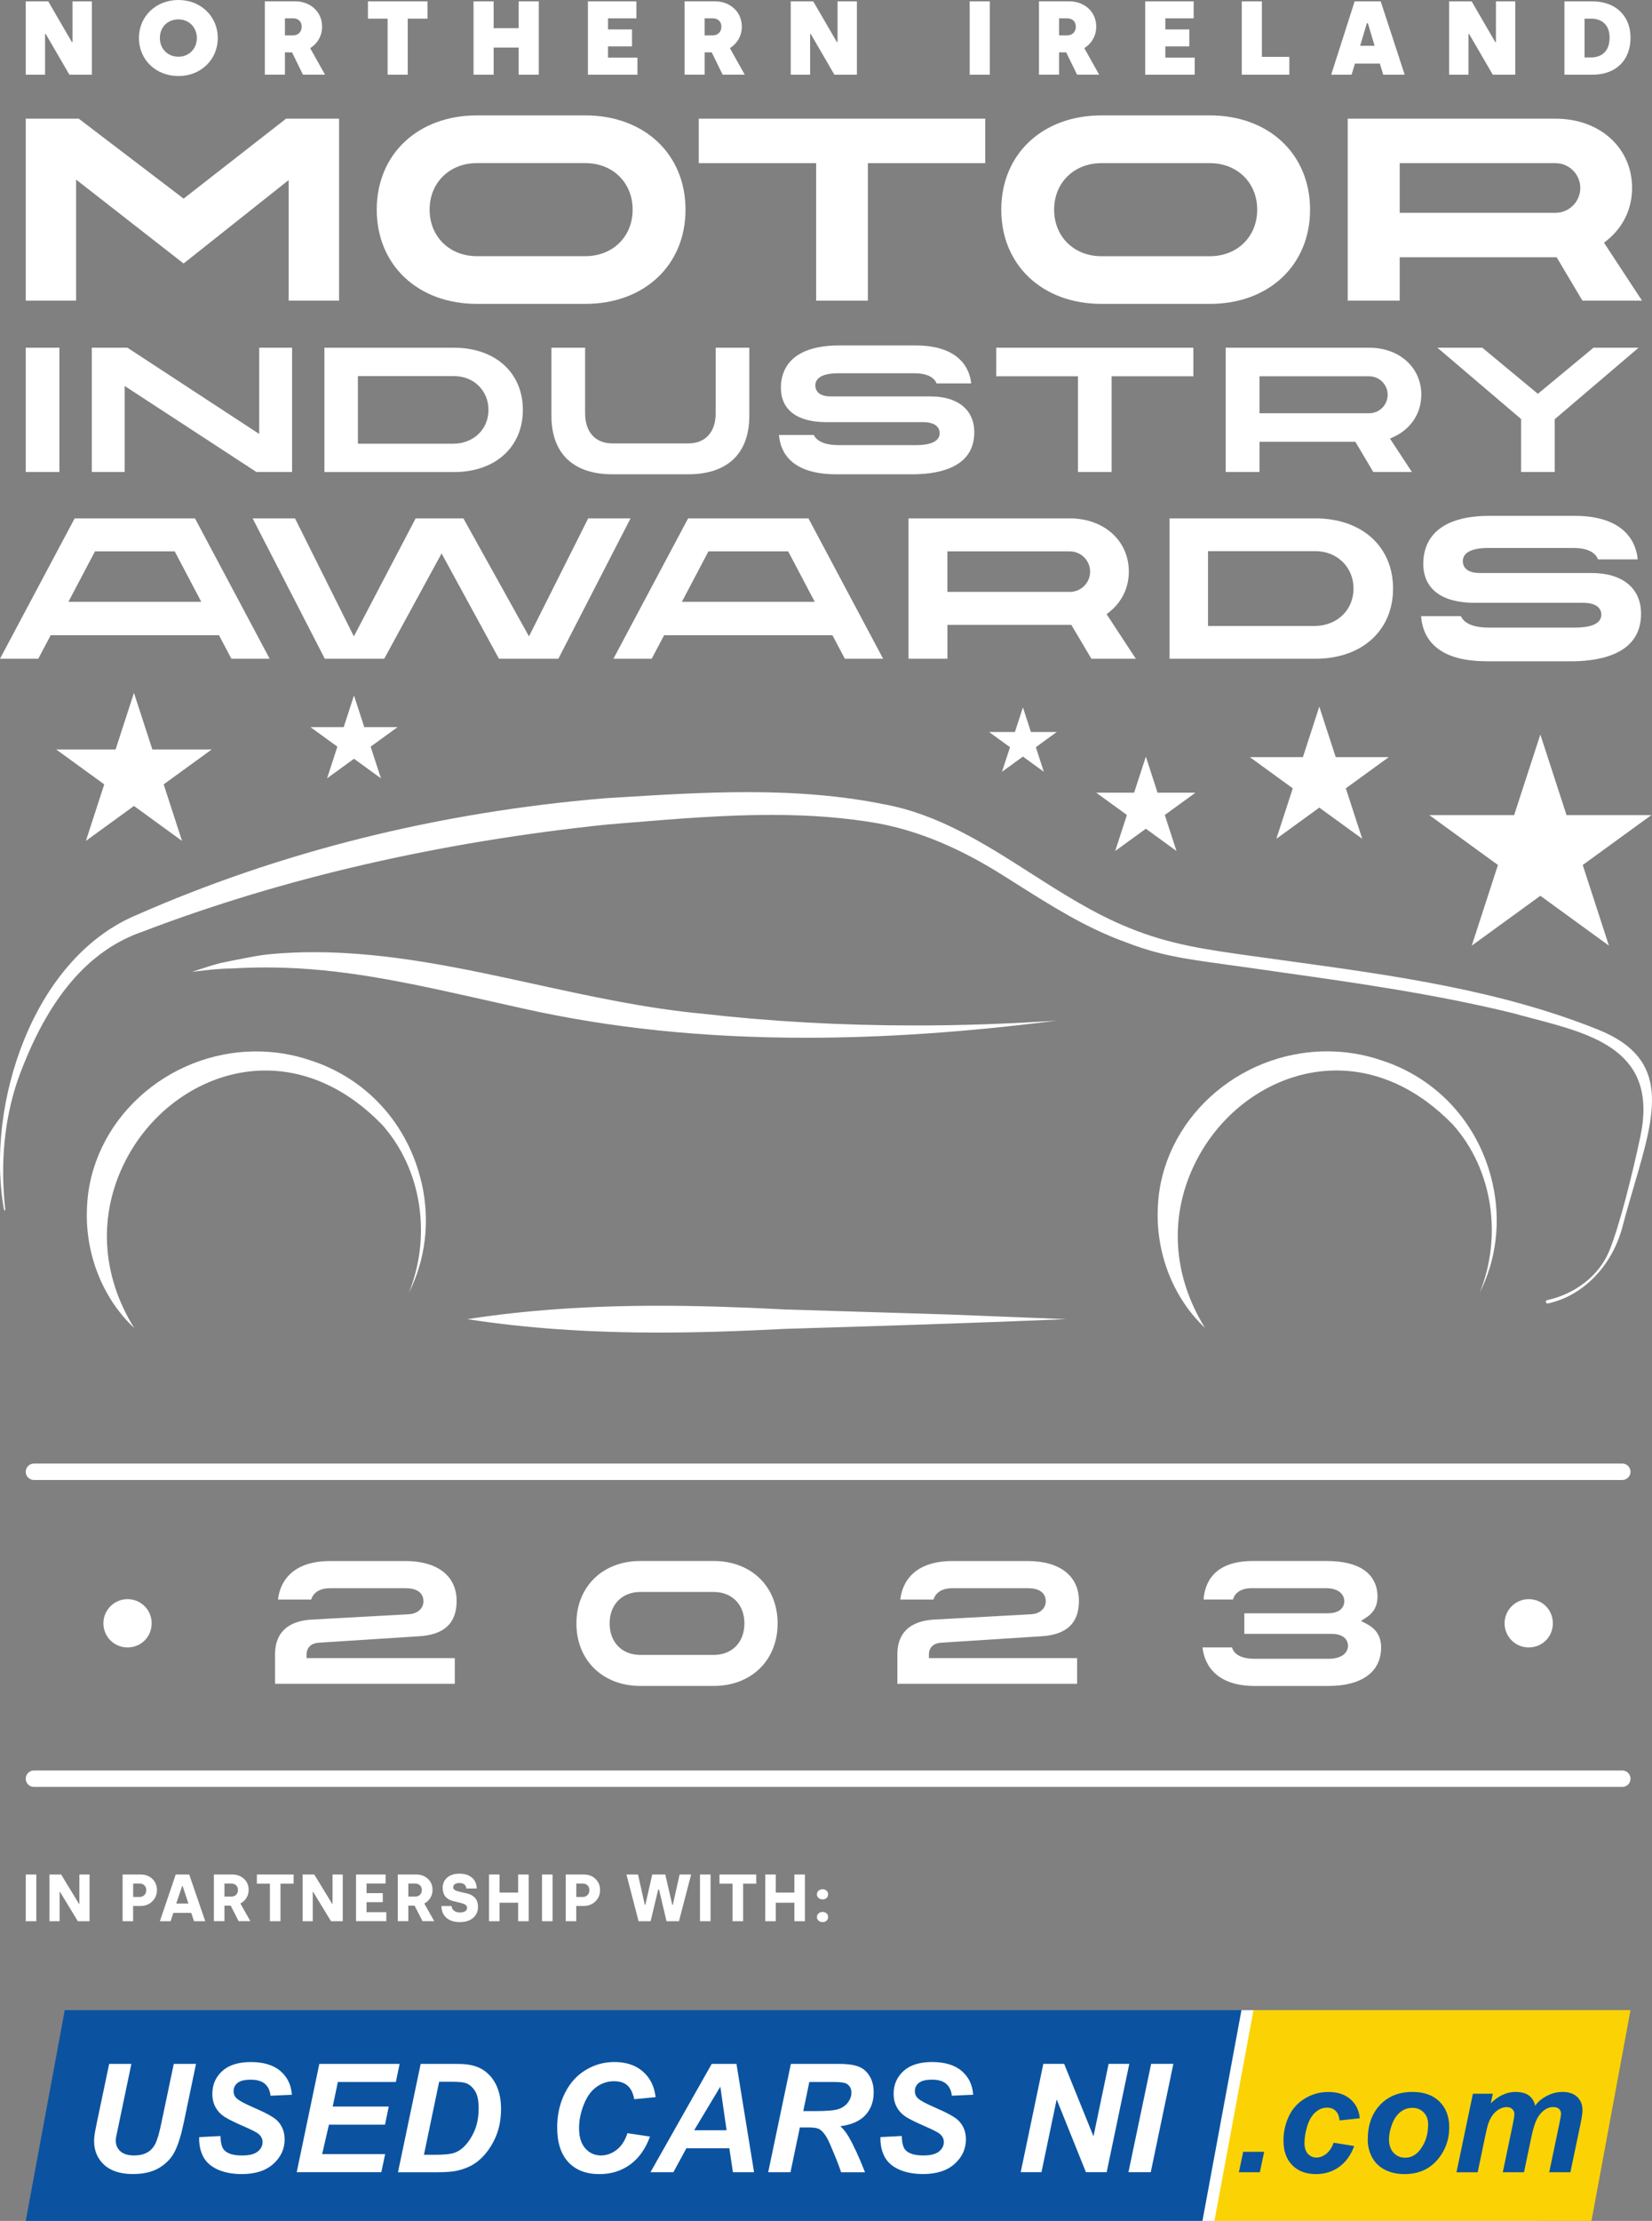 <?xml version="1.0" encoding="UTF-8"?>
<svg id="Layer_2" data-name="Layer 2" xmlns="http://www.w3.org/2000/svg" viewBox="0 0 434.72 584.24">
  <rect x="0" y="0" width="434.72" height="584.24" fill="#808080" stroke="none"/>
  <defs>
    <style>
      .cls-1 {
        fill: #fbd305;
      }

      .cls-2 {
        fill: #fff;
      }

      .cls-3 {
        fill: #0b53a0;
      }
    </style>
  </defs>
  <g id="Layer_1-2" data-name="Layer 1">
    <path class="cls-2" d="m37.66,245.03c36.85-14.07,77.97-23.54,122.25-28.14l5.68-.47c12.24-1.01,24.89-2.05,37.37-2.05,10.47,0,19.71.74,28.26,2.25,10.59,2.01,21.22,6.43,32.48,13.51,1.33.83,2.66,1.67,4,2.52,8.81,5.57,17.93,11.34,28.05,15.03,9.34,3.64,15.36,4.47,27.36,6.12,2.54.35,5.34.73,8.49,1.19,2.38.35,4.89.7,7.51,1.07,17.16,2.43,38.52,5.45,58.79,10.41,1.75.49,3.51.95,5.27,1.41,16.34,4.28,33.23,8.71,28.48,31.13-2.06,9.72-5.45,23.47-8.25,30.22-2.59,6.26-8.82,11.16-16.27,12.79-.24.05-.39.27-.34.53.04.23.25.34.43.34h.1c9.22-1.95,16.93-9.87,19.63-20.18.97-3.71,2.02-7.26,3.02-10.69,5.7-19.41,9.82-33.43-9.45-41.17-25.94-10.42-54.11-14.28-81.36-18.02l-8.75-1.21c-13.08-1.81-22.53-3.13-33.28-7.53-9.13-3.66-17.67-9.12-25.93-14.4-11.99-7.67-24.4-15.6-38.86-18.17-10.49-2.11-22.14-3.14-35.61-3.14-11.47,0-23.13.72-34.41,1.42l-3.08.19c-43.91,3.67-85.41,14.02-123.39,30.75-12.54,5.24-23,16.83-29.44,32.64-5.91,14.49-7.86,30.85-5.35,44.9.01.08.09.12.19.12h.01c.08-.02.13-.09.12-.17-1.35-12.35-.24-23.85,3.32-34.21,7.69-21.28,18.48-34.04,32.95-38.99m73.3,66.22c-3.51-15.48-14.46-27.57-29.32-32.33-4.56-1.55-9.33-2.33-14.17-2.33-23.68,0-43.67,18.4-44.57,41.02-.6,12.1,4.09,23.92,12.4,31.72-8.66-13.97-9.53-29.82-2.26-44.01,7.38-14.4,21.83-23.71,36.81-23.71,11.03,0,21.63,4.91,30.69,14.24,10.67,11.97,12.98,29.64,7.04,44.27,4.39-8.69,5.67-18.82,3.39-28.89m281.79.01c-3.5-15.49-14.46-27.58-29.33-32.34-4.56-1.55-9.33-2.33-14.17-2.33-23.68,0-43.67,18.4-44.57,41.02-.6,12.1,4.09,23.91,12.4,31.72-8.66-13.97-9.53-29.82-2.26-44,7.38-14.4,21.83-23.71,36.81-23.71,11.03,0,21.63,4.91,30.69,14.24,10.67,11.97,12.98,29.64,7.04,44.26,4.39-8.69,5.66-18.81,3.39-28.87m-219.38,39.32c9.84,0,20.34-.31,33.07-.97,23.09-.69,51.23-1.58,74.13-2.56-5.15-.22-10.28-.41-15.32-.61-5.06-.2-10.13-.39-15.18-.6,0,0-43.24-1.34-43.65-1.35-12.71-.66-23.21-.97-33.05-.97-18.6,0-35.12,1.16-50.39,3.53,15.26,2.37,31.78,3.53,50.39,3.53h0Zm-43.42-86.97c-20.62-4.65-36.92-8.33-54.56-8.98-1.82-.07-3.64-.1-5.48-.1-2.96,0-5.96.09-8.91.27h0c-3.11,0-6.34.39-9.46.76-.34.04-.67.08-1.01.12,1.58-.52,3.19-1.04,4.76-1.54,1.23-.39,2.48-.73,3.72-.98,1.91-.4,4.4-.88,6.49-1.28,2.33-.45,4.25-.73,6.06-.89,3.6-.32,7.36-.48,11.15-.48,19.57,0,39.17,4.28,58.12,8.43,14.32,3.13,29.14,6.37,43.85,7.74,18.01,2.07,36.9,3.11,56.1,3.11,12.22,0,24.76-.43,37.27-1.27-23.75,3.02-45.44,4.5-65.91,4.5h0c-26.99,0-51.41-2.52-74.65-7.72l-7.51-1.69Z"/>
    <polygon class="cls-2" points="167.74 15.16 160 15.16 160 12.21 166.31 12.21 166.31 7.74 160 7.74 160 4.82 167.47 4.82 167.47 .36 154.71 .36 154.71 19.65 167.74 19.65 167.74 15.16"/>
    <path class="cls-2" d="m185.42,4.82h2.15c1.27,0,2.26.77,2.26,2.2s-.99,2.29-2.26,2.29h-2.15v-4.49Zm0,8.95h1.87l2.87,5.87h5.82l-3.91-6.97c1.87-1.18,3.14-3.2,3.14-5.65,0-3.94-3.11-6.67-7.08-6.67h-7.99v19.29h5.29v-5.87Z"/>
    <polygon class="cls-2" points="386.43 8.93 386.59 8.93 392.82 19.65 398.74 19.65 398.74 .36 393.65 .36 393.65 11.08 393.48 11.08 387.26 .36 381.33 .36 381.33 19.65 386.43 19.65 386.43 8.93"/>
    <path class="cls-2" d="m359.69,6.12h.27l1.76,5.92h-3.8l1.76-5.92Zm-3.14,10.61h6.56l.88,2.92h5.65l-6.31-19.29h-6.86l-6.17,19.29h5.37l.88-2.92Z"/>
    <polygon class="cls-2" points="339.29 14.96 332.06 14.96 332.06 .36 326.77 .36 326.77 19.65 339.29 19.65 339.29 14.96"/>
    <path class="cls-2" d="m416.97,15.1V4.91h1.79c2.07,0,4.8,1.04,4.8,4.99,0,4.16-2.76,5.21-4.8,5.21h-1.79Zm12.1-5.21c0-5.62-3.83-9.53-10.03-9.53h-7.36v19.29h7.36c6.2,0,10.03-3.78,10.03-9.76"/>
    <rect class="cls-2" x="255.17" y=".36" width="5.29" height="19.29"/>
    <polygon class="cls-2" points="314.39 15.16 306.65 15.16 306.65 12.21 312.96 12.21 312.96 7.74 306.65 7.74 306.65 4.82 314.11 4.82 314.11 .36 301.36 .36 301.36 19.65 314.39 19.65 314.39 15.16"/>
    <path class="cls-2" d="m278.69,4.82h2.15c1.27,0,2.26.77,2.26,2.2s-.99,2.29-2.26,2.29h-2.15v-4.49Zm0,8.95h1.87l2.87,5.87h5.81l-3.91-6.97c1.87-1.18,3.14-3.2,3.14-5.65,0-3.94-3.11-6.67-7.08-6.67h-7.99v19.29h5.29v-5.87Z"/>
    <polygon class="cls-2" points="213.18 8.93 213.34 8.93 219.57 19.65 225.49 19.65 225.49 .36 220.4 .36 220.4 11.08 220.23 11.08 214 .36 208.08 .36 208.08 19.65 213.18 19.65 213.18 8.93"/>
    <path class="cls-2" d="m74.98,4.82h2.15c1.27,0,2.26.77,2.26,2.2s-.99,2.29-2.26,2.29h-2.15v-4.49Zm0,8.95h1.87l2.87,5.87h5.81l-3.91-6.97c1.87-1.18,3.14-3.2,3.14-5.65,0-3.94-3.11-6.67-7.08-6.67h-7.99v19.29h5.29v-5.87Z"/>
    <path class="cls-2" d="m46.95,5.1c2.87,0,4.85,2.18,4.85,4.91s-1.98,4.91-4.85,4.91-4.88-2.12-4.88-4.91,1.96-4.91,4.88-4.91m0,14.91c5.92,0,10.36-4.36,10.36-10S52.9,0,46.95,0s-10.39,4.33-10.39,10,4.41,10,10.39,10"/>
    <polygon class="cls-2" points="11.86 8.93 12.03 8.93 18.26 19.65 24.18 19.65 24.18 .36 19.08 .36 19.08 11.08 18.92 11.08 12.69 .36 6.77 .36 6.77 19.65 11.86 19.65 11.86 8.93"/>
    <polygon class="cls-2" points="102 19.65 107.29 19.65 107.29 4.91 112.5 4.91 112.5 .36 96.82 .36 96.82 4.91 102 4.91 102 19.65"/>
    <polygon class="cls-2" points="129.9 12.51 136.48 12.51 136.48 19.65 141.78 19.65 141.78 .36 136.48 .36 136.48 7.41 129.9 7.41 129.9 .36 124.61 .36 124.61 19.65 129.9 19.65 129.9 12.51"/>
    <polygon class="cls-2" points="412.23 214.43 405.34 193.22 398.44 214.43 376.13 214.43 394.18 227.55 387.29 248.76 405.34 235.65 423.38 248.76 416.49 227.55 434.54 214.43 412.23 214.43"/>
    <polygon class="cls-2" points="40.09 197.15 35.25 182.27 30.42 197.15 14.78 197.15 27.43 206.34 22.6 221.21 35.25 212.02 47.9 221.21 43.07 206.34 55.72 197.15 40.09 197.15"/>
    <polygon class="cls-2" points="351.49 199.17 347.17 185.89 342.86 199.17 328.89 199.17 340.19 207.38 335.87 220.66 347.17 212.45 358.47 220.66 354.15 207.38 365.45 199.17 351.49 199.17"/>
    <polygon class="cls-2" points="95.86 191.28 93.15 182.95 90.45 191.28 81.7 191.28 88.78 196.42 86.07 204.75 93.15 199.6 100.24 204.75 97.53 196.42 104.61 191.28 95.86 191.28"/>
    <polygon class="cls-2" points="304.61 208.53 301.53 199.04 298.44 208.53 288.47 208.53 296.54 214.39 293.46 223.87 301.53 218.01 309.59 223.87 306.51 214.39 314.58 208.53 304.61 208.53"/>
    <polygon class="cls-2" points="271.28 192.56 269.18 186.09 267.07 192.56 260.27 192.56 265.78 196.56 263.67 203.03 269.18 199.03 274.68 203.03 272.58 196.56 278.08 192.56 271.28 192.56"/>
    <path class="cls-2" d="m426.91,385.01H8.93c-1.19,0-2.16.97-2.16,2.16s.97,2.16,2.16,2.16h417.98c1.19,0,2.16-.97,2.16-2.16s-.97-2.16-2.16-2.16"/>
    <path class="cls-2" d="m24.99,145.05h20.99l6.99,13.27H18l6.99-13.27Zm-11.65,22.06h44.28l3.27,6.18h10.07l-19.65-36.92h-31.67L0,173.29h10.07l3.27-6.18Z"/>
    <path class="cls-2" d="m145.11,91.47v17.89c0,9.94,5.72,15.41,16.1,15.41h19.87c10.38,0,16.1-5.47,16.1-15.41v-17.89h-8.85v17.24c0,4.97-2.71,7.94-7.25,7.94h-19.87c-4.54,0-7.24-2.97-7.24-7.94v-17.24h-8.86Z"/>
    <polygon class="cls-2" points="76.86 91.47 68.21 91.47 68.21 114.16 33.53 91.47 24.15 91.47 24.15 124.17 32.8 124.17 32.8 101.53 67.48 124.17 76.86 124.17 76.86 91.47"/>
    <path class="cls-2" d="m94.18,98.94h25.33c5.15,0,9.03,3.82,9.03,8.89s-3.88,8.78-9.03,8.89h-25.33v-17.77Zm43.41,8.89c0-9.78-7.27-16.35-18.09-16.35h-34.13v32.7h34.13c10.82,0,18.09-6.57,18.09-16.35"/>
    <polygon class="cls-2" points="131.3 173.29 146.93 173.29 165.92 136.37 154.78 136.37 139.2 167.41 121.94 136.37 109.37 136.37 93.12 167.41 77.63 136.37 66.48 136.37 85.47 173.29 101.11 173.29 116.2 145.59 131.3 173.29"/>
    <path class="cls-2" d="m166.48,55.15c0,7.09-5.23,12.24-12.45,12.24h-28.53c-7.21,0-12.45-5.15-12.45-12.24s5.24-12.24,12.45-12.24h28.53c7.22,0,12.45,5.15,12.45,12.24m-67.34,0c0,14.59,10.84,24.79,26.36,24.79h28.53c15.52,0,26.36-10.19,26.36-24.79s-10.84-24.79-26.36-24.79h-28.53c-15.52,0-26.36,10.19-26.36,24.79"/>
    <path class="cls-2" d="m249.3,155.7v-10.65h32.23c2.94,0,5.33,2.39,5.33,5.33s-2.39,5.32-5.33,5.32h-32.23Zm37.89,17.59h11.7l-7.69-11.72.74-.59c3.29-2.63,5.11-6.4,5.11-10.61,0-8.11-6.52-14-15.51-14h-42.47v36.92h10.24v-8.91h32.6s5.29,8.91,5.29,8.91Z"/>
    <polygon class="cls-2" points="228.38 79.09 228.38 42.92 259.27 42.92 259.27 31.22 183.88 31.22 183.88 42.92 214.77 42.92 214.77 79.09 228.38 79.09"/>
    <path class="cls-2" d="m346.17,164.67h-28.28v-19.68h28.28c5.7,0,10.01,4.23,10.01,9.84s-4.29,9.72-10.01,9.84m0-28.3h-38.41v36.92h38.41c12.21,0,20.41-7.42,20.41-18.46s-8.2-18.46-20.41-18.46"/>
    <path class="cls-2" d="m368.33,42.92h40.99c3.6,0,6.53,2.93,6.53,6.53s-2.93,6.53-6.53,6.53h-40.99v-13.06Zm-13.69,36.17h13.69v-11.41h41.3s6.78,11.41,6.78,11.41h15.68l-10-15.24.74-.59c4.29-3.43,6.65-8.33,6.65-13.81,0-10.56-8.47-18.23-20.15-18.23h-54.68v47.86Z"/>
    <path class="cls-2" d="m289.84,42.92h28.54c7.21,0,12.45,5.15,12.45,12.24s-5.24,12.24-12.45,12.24h-28.54c-7.21,0-12.45-5.15-12.45-12.24s5.24-12.24,12.45-12.24m0,37.02h28.54c15.52,0,26.36-10.19,26.36-24.79s-10.84-24.79-26.36-24.79h-28.54c-15.52,0-26.36,10.19-26.36,24.79s10.84,24.79,26.36,24.79"/>
    <rect class="cls-2" x="6.77" y="91.47" width="8.86" height="32.7"/>
    <polygon class="cls-2" points="20.03 47.25 48.31 69.32 75.96 47.37 75.96 79.09 89.23 79.09 89.23 31.22 75.28 31.22 48.32 52.25 20.72 31.22 6.77 31.22 6.77 79.09 20.03 79.09 20.03 47.25"/>
    <polygon class="cls-2" points="283.67 124.17 292.52 124.17 292.52 98.99 314.03 98.99 314.03 91.47 262.16 91.47 262.16 98.99 283.67 98.99 283.67 124.17"/>
    <path class="cls-2" d="m391.05,173.96h23.05c8.1-.14,17.74-2.42,17.74-12.5,0-6.71-4.86-10.72-13-10.72h-29.41c-4.05,0-4.49-2.16-4.49-3.1,0-1.59,1.17-3.49,6.72-3.49h22.34c4.41,0,5.99,1.62,6.53,3.01h10.43c-.33-3.68-2.67-11.46-16.63-11.46h-22.67c-14.91.12-17.13,7.92-17.13,12.55,0,6.66,4.81,10.33,13.56,10.33h28.47c4.36,0,4.83,2.16,4.83,3.09,0,3.43-5.48,3.43-7.28,3.43h-22.28c-4.98,0-6.77-1.62-7.39-3.01h-10.48c.33,4.85,3.21,11.85,17.09,11.85"/>
    <path class="cls-2" d="m256.38,113.73c0-5.91-4.29-9.44-11.48-9.44h-26.23c-3.71,0-4.12-2.01-4.12-2.88,0-1.47,1.06-3.22,6.1-3.22h19.92c3.92,0,5.38,1.42,5.9,2.68h9.1c-.33-3.29-2.51-10-14.71-10h-20.21c-13.19.11-15.16,6.99-15.16,11.09,0,5.86,4.25,9.09,11.98,9.09h25.38c3.99,0,4.42,2.01,4.42,2.88,0,3.17-4.97,3.17-6.6,3.17h-19.87c-4.42,0-6.07-1.43-6.66-2.68h-9.15c.33,4.28,2.95,10.35,15.12,10.35h20.56c7.17-.12,15.71-2.14,15.71-11.04"/>
    <path class="cls-2" d="m186.42,145.05h20.99l6.99,13.27h-34.97l6.99-13.27Zm-11.65,22.06h44.28l3.27,6.18h10.07l-19.65-36.92h-31.67l-19.65,36.92h10.07l3.27-6.18Z"/>
    <path class="cls-2" d="m360.3,108.71h-28.86v-9.72h28.86c2.68,0,4.86,2.18,4.86,4.86s-2.18,4.86-4.86,4.86m13.72-4.86c0-7.17-5.77-12.38-13.72-12.38h-37.76v32.7h8.9v-7.95h25.22l4.72,7.95h10.16l-5.77-8.79,1.09-.51c4.47-2.08,7.15-6.2,7.15-11.03"/>
    <polygon class="cls-2" points="409.12 124.17 409.12 110.28 431.19 91.47 419.32 91.47 404.69 103.6 390.06 91.47 378.25 91.47 400.27 110.23 400.27 124.17 409.12 124.17"/>
    <g>
      <path class="cls-2" d="m402.28,420.68c-3.5,0-6.35,2.85-6.35,6.35s2.79,6.35,6.35,6.35,6.35-2.79,6.35-6.35-2.79-6.35-6.35-6.35"/>
      <path class="cls-2" d="m247.68,432.13l26.4-1.69c6.62-.42,9.84-3.46,9.84-9.29,0-6.58-5.04-10.5-13.49-10.5h-19.74c-11.49,0-13.46,7.09-13.77,10.14h8.72c.38-1.25,1.55-2.99,5.06-2.99h19.74c4.14,0,4.75,2.16,4.75,3.45,0,1.87-1.57,3.27-3.82,3.4l-25.54,1.4c-6.34.35-9.69,3.5-9.69,9.1v7.8h47.3v-6.76h-39v-1.04c0-1.37.85-2.88,3.24-3.01"/>
      <path class="cls-2" d="m33.56,420.68c-3.5,0-6.35,2.85-6.35,6.35s2.79,6.35,6.35,6.35,6.35-2.79,6.35-6.35-2.85-6.35-6.35-6.35"/>
      <path class="cls-2" d="m359.72,427.23l-1.58-.82,1.49-.97c1.9-1.24,2.86-3.06,2.86-5.41,0-3.51-1.75-9.39-13.49-9.39h-19.31c-10.42,0-12.68,5.94-12.97,10.14h7.73c.42-1.58,1.89-2.99,5-2.99h19.57c3.49.06,4.73,1.82,4.73,3.45,0,.74-.32,3.16-4.42,3.16h-21.89v5.41h22.86c4.1,0,4.42,2.38,4.42,3.11,0,1.67-1.36,3.45-5.19,3.45h-19.31c-4.06,0-5.56-1.46-6.03-2.99h-7.75c.31,3.04,2.28,10.14,13.77,10.14h19.31c8.85,0,13.92-3.7,13.92-10.16,0-2.78-1.26-4.84-3.74-6.12"/>
      <path class="cls-2" d="m83.92,432.13l26.4-1.69c6.62-.42,9.84-3.46,9.84-9.29,0-6.58-5.04-10.5-13.49-10.5h-19.74c-11.49,0-13.46,7.09-13.77,10.14h8.72c.38-1.25,1.55-2.99,5.06-2.99h19.74c4.14,0,4.75,2.16,4.75,3.45,0,1.87-1.57,3.27-3.83,3.4l-25.53,1.4c-6.34.35-9.69,3.5-9.69,9.1v7.8h47.3v-6.76h-39v-1.04c0-1.37.85-2.88,3.24-3.01"/>
      <path class="cls-2" d="m187.81,435.35h-19.31c-4.83,0-8.08-3.33-8.08-8.28s3.25-8.28,8.08-8.28h19.31c4.83,0,8.08,3.33,8.08,8.28s-3.25,8.28-8.08,8.28m0-24.71h-19.31c-9.91,0-16.82,6.76-16.82,16.43s6.92,16.44,16.82,16.44h19.31c9.91,0,16.82-6.76,16.82-16.44s-6.92-16.43-16.82-16.43"/>
    </g>
    <path class="cls-2" d="m426.91,465.75H8.93c-1.19,0-2.16.97-2.16,2.16s.97,2.16,2.16,2.16h417.98c1.19,0,2.16-.97,2.16-2.16s-.97-2.16-2.16-2.16"/>
    <g>
      <path class="cls-2" d="m315.64,528.79h99.21l-10.27,55.45h-99.21l10.27-55.45Z"/>
      <path class="cls-3" d="m17.04,528.79h309.65l-10.27,55.45H6.77l10.27-55.45Z"/>
      <path class="cls-1" d="m329.85,528.79h99.21l-10.27,55.45h-99.21l10.27-55.45Z"/>
      <path class="cls-2" d="m28.72,542.94h5.85l-3.23,15.47-.8,3.81c-.05.32-.08.63-.08.91,0,1.13.41,2.06,1.22,2.8.83.73,2.03,1.09,3.6,1.09,1.41,0,2.58-.27,3.5-.8.92-.53,1.63-1.32,2.14-2.37.51-1.05,1.02-2.83,1.54-5.35l3.27-15.57h5.85l-3.25,15.59c-.69,3.28-1.48,5.79-2.37,7.52-.89,1.74-2.25,3.15-4.06,4.24-1.81,1.09-4.11,1.63-6.88,1.63-3.32,0-5.86-.81-7.62-2.43-1.76-1.63-2.64-3.73-2.64-6.28,0-.53.05-1.11.14-1.73.05-.41.28-1.59.68-3.54l3.15-15.01Zm23.7,19.26l5.58-.29c.08,1.78.38,2.97.91,3.6.86,1.01,2.44,1.52,4.74,1.52,1.92,0,3.3-.34,4.16-1.03.86-.69,1.28-1.52,1.28-2.49,0-.84-.35-1.56-1.05-2.14-.49-.43-1.85-1.12-4.06-2.08-2.2-.96-3.82-1.76-4.84-2.39-1.01-.65-1.81-1.48-2.39-2.51-.58-1.02-.87-2.22-.87-3.6,0-2.4.87-4.39,2.6-5.97,1.74-1.58,4.25-2.37,7.54-2.37s5.93.78,7.76,2.35c1.84,1.57,2.85,3.65,3.03,6.26l-5.62.25c-.14-1.36-.64-2.4-1.48-3.13-.84-.73-2.09-1.09-3.73-1.09s-2.78.29-3.48.86c-.69.57-1.03,1.29-1.03,2.16,0,.82.32,1.49.95,2.02.64.54,2.04,1.29,4.22,2.24,3.28,1.41,5.37,2.56,6.26,3.44,1.33,1.3,2,2.96,2,5,0,2.51-1,4.67-2.99,6.45-1.98,1.78-4.75,2.66-8.3,2.66-2.45,0-4.57-.41-6.38-1.22-1.79-.83-3.05-1.98-3.79-3.44-.74-1.46-1.08-3.15-1.03-5.05Zm25.66,9.23l5.95-28.5h21.13l-.99,4.76h-15.26l-1.36,6.47h14.75l-.99,4.76h-14.75l-1.79,7.74h16.58l-1.01,4.76h-22.26Zm26.65,0l5.97-28.5h7.68c2.14,0,3.51.03,4.1.1,1.18.12,2.23.36,3.15.72.93.36,1.78.87,2.53,1.54.76.65,1.42,1.43,1.96,2.35.56.92.98,1.98,1.28,3.19.3,1.19.45,2.5.45,3.93,0,3.07-.59,5.8-1.77,8.18-1.17,2.37-2.64,4.26-4.41,5.66-1.36,1.09-3.12,1.89-5.27,2.41-1.22.29-3.09.43-5.62.43h-10.05Zm6.82-4.59h2.97c2.15,0,3.71-.13,4.67-.39.97-.27,1.86-.77,2.66-1.5,1.15-1.05,2.13-2.45,2.92-4.2.79-1.75,1.19-3.81,1.19-6.18,0-2.02-.33-3.54-.99-4.55-.65-1.02-1.45-1.7-2.41-2.04-.67-.23-1.87-.35-3.6-.35h-3.4l-4,19.21Zm53.58-5.68l5.91.89c-1.15,3.2-2.88,5.65-5.19,7.35-2.31,1.68-5.01,2.53-8.11,2.53-3.49,0-6.22-1.05-8.18-3.15-1.96-2.1-2.94-5.15-2.94-9.14,0-3.24.65-6.2,1.96-8.88,1.32-2.7,3.15-4.76,5.48-6.18,2.33-1.43,4.87-2.14,7.62-2.14,3.08,0,5.58.83,7.48,2.49,1.91,1.65,3.03,3.89,3.36,6.75l-5.62.54c-.31-1.66-.91-2.86-1.81-3.6-.88-.75-2.06-1.13-3.54-1.13-1.62,0-3.14.49-4.55,1.48-1.4.98-2.52,2.53-3.36,4.63-.84,2.09-1.26,4.17-1.26,6.26,0,2.28.54,4.04,1.63,5.29,1.1,1.24,2.47,1.87,4.1,1.87,1.52,0,2.9-.49,4.16-1.48,1.27-.98,2.22-2.44,2.84-4.37Zm26.79,3.97h-11.3l-3.42,6.3h-6.03l16.12-28.5h6.51l4.63,28.5h-5.56l-.95-6.3Zm-.72-4.74l-1.65-11.47-6.88,11.47h8.53Zm16.82,11.04h-5.87l5.97-28.5h12.65c2.18,0,3.87.23,5.07.68,1.22.44,2.2,1.26,2.94,2.45.75,1.19,1.13,2.64,1.13,4.34,0,2.42-.73,4.43-2.18,6.01-1.45,1.57-3.65,2.54-6.59,2.92.75.67,1.46,1.56,2.12,2.66,1.31,2.23,2.77,5.38,4.37,9.45h-6.3c-.5-1.61-1.5-4.11-2.97-7.52-.8-1.84-1.66-3.08-2.57-3.71-.56-.38-1.53-.56-2.92-.56h-2.39l-2.47,11.8Zm3.36-16.08h3.11c3.15,0,5.24-.19,6.26-.56,1.04-.38,1.85-.97,2.43-1.77.58-.8.87-1.65.87-2.53,0-1.04-.42-1.81-1.26-2.33-.52-.31-1.64-.47-3.36-.47h-6.46l-1.59,7.66Zm20.32,6.84l5.58-.29c.08,1.78.38,2.97.91,3.6.85,1.01,2.44,1.52,4.74,1.52,1.92,0,3.3-.34,4.16-1.03.85-.69,1.28-1.52,1.28-2.49,0-.84-.35-1.56-1.05-2.14-.49-.43-1.85-1.12-4.06-2.08-2.2-.96-3.82-1.76-4.84-2.39-1.01-.65-1.81-1.48-2.39-2.51-.58-1.02-.87-2.22-.87-3.6,0-2.4.87-4.39,2.6-5.97,1.74-1.58,4.25-2.37,7.54-2.37s5.93.78,7.76,2.35c1.84,1.57,2.85,3.65,3.03,6.26l-5.62.25c-.14-1.36-.64-2.4-1.48-3.13-.84-.73-2.09-1.09-3.73-1.09s-2.78.29-3.48.86c-.69.57-1.03,1.29-1.03,2.16,0,.82.32,1.49.95,2.02.63.54,2.04,1.29,4.22,2.24,3.28,1.41,5.37,2.56,6.26,3.44,1.33,1.3,2,2.96,2,5,0,2.51-1,4.67-2.99,6.45-1.98,1.78-4.75,2.66-8.3,2.66-2.45,0-4.57-.41-6.38-1.22-1.79-.83-3.05-1.98-3.79-3.44-.74-1.46-1.08-3.15-1.03-5.05Zm59.52,9.23h-5.46l-7.7-19.15-4,19.15h-5.46l5.95-28.5h5.48l7.72,19.07,3.98-19.07h5.44l-5.95,28.5Zm5.73,0l5.97-28.5h5.85l-5.95,28.5h-5.87Z"/>
      <path class="cls-3" d="m327.14,566.06h5.52l-1.13,5.38h-5.52l1.13-5.38Zm23.8-2.39l5.42.87c-.89,2.41-2.22,4.24-3.97,5.5-1.75,1.26-3.78,1.89-6.08,1.89-2.63,0-4.72-.78-6.26-2.35-1.54-1.57-2.31-3.73-2.31-6.47,0-2.24.47-4.36,1.4-6.36.93-2,2.34-3.56,4.22-4.7,1.88-1.15,3.94-1.73,6.18-1.73,2.44,0,4.38.64,5.83,1.91s2.27,2.94,2.45,5.02l-5.31.56c-.13-1.15-.49-2-1.07-2.55-.57-.54-1.32-.82-2.26-.82-1.07,0-2.08.4-3.01,1.21-.93.8-1.65,2.01-2.16,3.62-.49,1.59-.74,3.09-.74,4.49,0,1.22.3,2.16.89,2.82.6.66,1.34.99,2.24.99s1.76-.32,2.59-.97c.83-.65,1.48-1.62,1.94-2.92Zm8.98-.8c0-3.82,1.08-6.87,3.23-9.14,2.16-2.28,5-3.42,8.51-3.42,3.05,0,5.42.84,7.13,2.53,1.71,1.67,2.57,3.93,2.57,6.77,0,3.34-1.07,6.23-3.21,8.67-2.14,2.44-5,3.65-8.59,3.65-1.94,0-3.67-.39-5.17-1.17-1.5-.78-2.62-1.88-3.36-3.3-.74-1.43-1.11-2.95-1.11-4.59Zm15.9-3.99c0-1.32-.39-2.38-1.17-3.17-.76-.8-1.76-1.21-2.97-1.21s-2.28.38-3.21,1.13c-.93.74-1.66,1.82-2.18,3.25-.52,1.41-.78,2.72-.78,3.91,0,1.48.4,2.65,1.2,3.52.8.87,1.81,1.3,3.03,1.3,1.53,0,2.81-.65,3.85-1.96,1.48-1.85,2.22-4.11,2.22-6.77Zm11.76-8.09h5.25l-.53,2.51c2.05-2,4.2-2.99,6.46-2.99,1.55,0,2.75.32,3.6.97.84.65,1.38,1.54,1.61,2.68.71-1.04,1.74-1.91,3.07-2.6,1.34-.7,2.72-1.05,4.16-1.05,1.65,0,2.93.44,3.85,1.32.92.88,1.38,2.05,1.38,3.5,0,.71-.18,1.94-.54,3.69l-2.64,12.62h-5.58l2.64-12.62c.32-1.58.48-2.48.48-2.68,0-.57-.17-1.02-.52-1.34-.34-.34-.85-.51-1.54-.51-1.39,0-2.62.73-3.71,2.2-.79,1.05-1.46,2.91-2.02,5.58l-1.96,9.37h-5.58l2.6-12.48c.3-1.44.45-2.37.45-2.8,0-.54-.19-.99-.56-1.34-.36-.35-.87-.52-1.52-.52-.61,0-1.24.18-1.89.54-.65.36-1.22.86-1.71,1.5-.48.64-.89,1.45-1.24,2.45-.16.47-.41,1.52-.76,3.17l-1.98,9.49h-5.58l4.32-20.65Z"/>
    </g>
    <g>
      <path class="cls-2" d="m6.77,505.4v-12.29h2.78v12.29h-2.78Z"/>
      <path class="cls-2" d="m13.01,505.4v-12.29h3.07l4.71,7.73h.1v-7.73h2.68v12.29h-3.09l-4.69-7.72h-.1v7.72h-2.68Z"/>
      <path class="cls-2" d="m32.26,505.4v-12.29h4.76c1.23,0,2.25.39,3.06,1.15.81.77,1.22,1.76,1.22,2.96,0,.79-.19,1.51-.58,2.15-.39.64-.9,1.13-1.56,1.49s-1.37.53-2.15.53h-1.98v4.01h-2.78Zm2.78-6.38h1.71c.5,0,.92-.17,1.24-.5.33-.33.49-.76.49-1.29s-.16-.95-.48-1.26-.74-.48-1.25-.48h-1.71v3.53Z"/>
      <path class="cls-2" d="m42.07,505.4l4.17-12.29h3.55l4.22,12.29h-2.95l-.74-2.19h-4.7l-.72,2.19h-2.84Zm4.31-4.65h3.2l-1.51-4.58h-.15l-1.54,4.58Z"/>
      <path class="cls-2" d="m56.28,505.4v-12.29h4.8c1.26,0,2.3.38,3.12,1.13.82.76,1.23,1.73,1.23,2.92,0,.8-.2,1.51-.6,2.14-.4.63-.92,1.11-1.57,1.44l2.62,4.65h-3.09l-2.09-4.1h-1.64v4.1h-2.78Zm2.78-6.48h1.79c.52,0,.94-.15,1.27-.46.33-.31.49-.74.49-1.29,0-.51-.16-.92-.49-1.22-.32-.31-.76-.46-1.3-.46h-1.76v3.44Z"/>
      <path class="cls-2" d="m67.59,495.52v-2.41h9.67v2.41h-3.45v9.88h-2.78v-9.88h-3.44Z"/>
      <path class="cls-2" d="m79.63,505.4v-12.29h3.07l4.71,7.73h.1v-7.73h2.68v12.29h-3.09l-4.7-7.72h-.1v7.72h-2.68Z"/>
      <path class="cls-2" d="m93.69,505.4v-12.29h7.78v2.37h-5.01v2.54h4.27v2.37h-4.27v2.63h5.19v2.37h-7.97Z"/>
      <path class="cls-2" d="m104.67,505.4v-12.29h4.8c1.26,0,2.3.38,3.12,1.13.82.76,1.23,1.73,1.23,2.92,0,.8-.2,1.51-.6,2.14-.4.63-.92,1.11-1.57,1.44l2.62,4.65h-3.09l-2.09-4.1h-1.64v4.1h-2.78Zm2.78-6.48h1.79c.52,0,.94-.15,1.27-.46s.49-.74.49-1.29c0-.51-.16-.92-.49-1.22s-.76-.46-1.3-.46h-1.76v3.44Z"/>
      <path class="cls-2" d="m116.18,501.4h2.66c.03.51.24.92.63,1.23s.92.47,1.6.47c.58,0,1.03-.11,1.35-.32.33-.22.49-.52.49-.9,0-.24-.07-.45-.22-.62s-.34-.3-.59-.4c-.25-.09-.53-.18-.85-.26-.32-.08-.65-.16-1.01-.25-.35-.09-.71-.17-1.07-.26-.36-.09-.7-.22-1.02-.41-.32-.18-.6-.4-.85-.66s-.45-.6-.59-1.02-.22-.9-.22-1.44c0-1.06.4-1.94,1.18-2.63.79-.69,1.87-1.04,3.24-1.04s2.4.34,3.23,1.01c.83.67,1.27,1.64,1.32,2.9h-2.76c-.01-.43-.17-.78-.48-1.05s-.75-.4-1.31-.4c-.52,0-.93.1-1.22.31-.29.21-.43.48-.43.81,0,.23.07.42.23.57s.35.28.61.37c.25.09.54.17.87.25.33.08.67.15,1.03.24.36.08.72.17,1.08.25.36.08.71.22,1.03.41.32.19.61.41.86.66s.44.59.59,1.01c.15.42.22.9.22,1.44,0,1.17-.43,2.12-1.28,2.86s-2.03,1.1-3.54,1.1c-1.48,0-2.65-.38-3.51-1.15-.85-.76-1.28-1.77-1.28-3.02v-.06Z"/>
      <path class="cls-2" d="m128.68,505.4v-12.29h2.78v4.76h4.89v-4.76h2.78v12.29h-2.78v-4.86h-4.89v4.86h-2.78Z"/>
      <path class="cls-2" d="m142.63,505.4v-12.29h2.78v12.29h-2.78Z"/>
      <path class="cls-2" d="m148.87,505.4v-12.29h4.76c1.23,0,2.25.39,3.06,1.15.81.77,1.22,1.76,1.22,2.96,0,.79-.19,1.51-.58,2.15-.39.64-.9,1.13-1.56,1.49s-1.37.53-2.15.53h-1.98v4.01h-2.78Zm2.78-6.38h1.71c.5,0,.92-.17,1.24-.5.33-.33.49-.76.49-1.29s-.16-.95-.48-1.26-.74-.48-1.25-.48h-1.71v3.53Z"/>
      <path class="cls-2" d="m164.86,493.11h3.03l1.79,7.99h.14l1.82-7.99h3.43l1.84,7.99h.14l1.79-7.99h3.03l-3.2,12.29h-3.28l-1.96-8.31-.23-.02-1.99,8.33h-3.17l-3.19-12.29Z"/>
      <path class="cls-2" d="m184.2,505.4v-12.29h2.78v12.29h-2.78Z"/>
      <path class="cls-2" d="m189.33,495.52v-2.41h9.67v2.41h-3.45v9.88h-2.78v-9.88h-3.44Z"/>
      <path class="cls-2" d="m201.37,505.4v-12.29h2.78v4.76h4.89v-4.76h2.78v12.29h-2.78v-4.86h-4.89v4.86h-2.78Z"/>
      <path class="cls-2" d="m214.97,498.32c0-.37.14-.69.44-.95.29-.26.64-.38,1.04-.38.43,0,.79.13,1.06.38s.41.57.41.95-.14.72-.41.97c-.27.25-.63.37-1.06.37-.41,0-.76-.13-1.05-.38s-.43-.58-.43-.96Zm0,5.98c0-.38.14-.69.44-.95.29-.26.64-.39,1.04-.39.43,0,.79.13,1.06.38s.41.57.41.96-.13.71-.41.96c-.27.25-.62.37-1.06.37-.41,0-.76-.13-1.05-.38s-.43-.57-.43-.96Z"/>
    </g>
  </g>
</svg>
